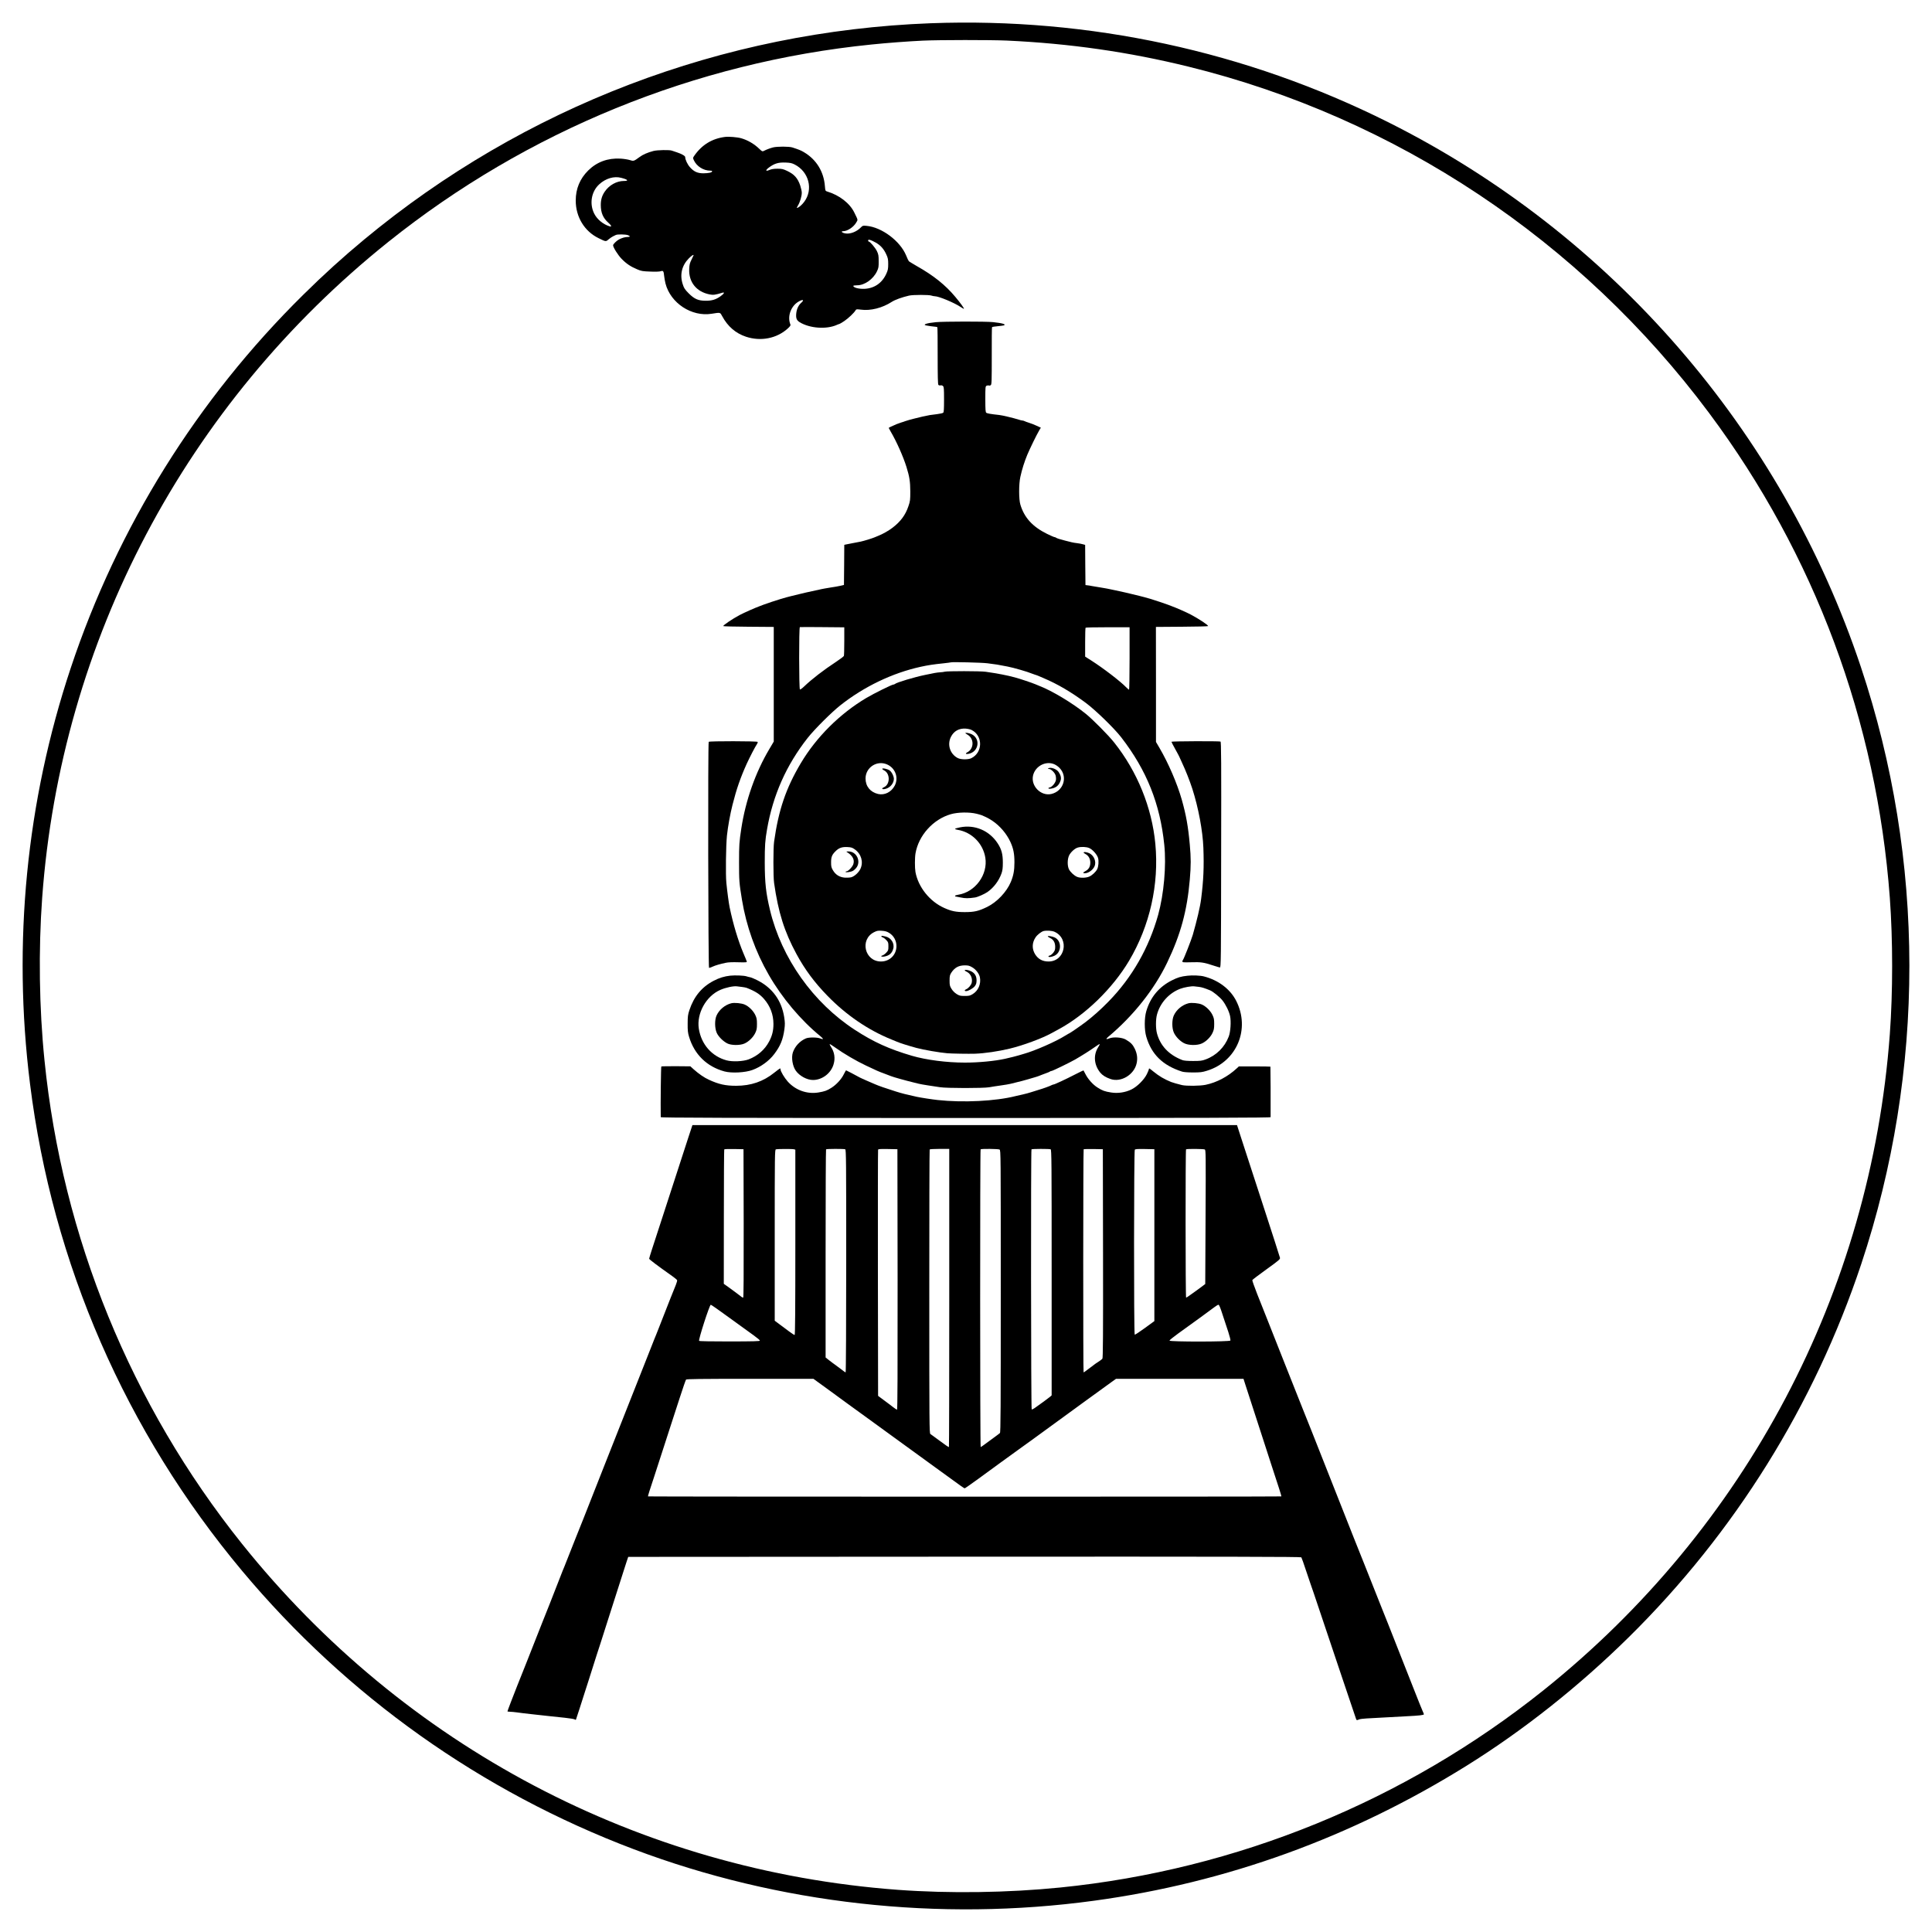 <?xml version="1.0" standalone="no"?>
<!DOCTYPE svg PUBLIC "-//W3C//DTD SVG 20010904//EN"
 "http://www.w3.org/TR/2001/REC-SVG-20010904/DTD/svg10.dtd">
<svg version="1.0" xmlns="http://www.w3.org/2000/svg"
 width="3000pt" height="3000pt" viewBox="0 0 3000 3000"
 preserveAspectRatio="xMidYMid meet">
<g transform="translate(0,3000) scale(0.1,-0.1)"
fill="#000000" stroke="none">
<path d="M14450 29639 c-3231 -122 -6309 -1297 -8795 -3358 -333 -277 -622
-538 -948 -860 -1645 -1623 -2880 -3606 -3608 -5792 -690 -2071 -906 -4276
-633 -6458 348 -2791 1486 -5402 3295 -7565 1627 -1944 3712 -3426 6084 -4322
2247 -848 4734 -1127 7145 -798 2057 280 3997 983 5785 2097 884 551 1745
1234 2518 1996 1645 1623 2880 3606 3608 5792 999 3002 997 6271 -6 9274
-1225 3670 -3878 6726 -7342 8459 -2202 1101 -4638 1627 -7103 1535z m1185
-269 c973 -45 1890 -176 2820 -405 3223 -793 6085 -2697 8085 -5380 1637
-2196 2602 -4784 2805 -7525 48 -657 48 -1463 0 -2120 -297 -4005 -2229 -7666
-5375 -10184 -2153 -1722 -4764 -2789 -7505 -3065 -815 -82 -1721 -95 -2525
-36 -4005 297 -7666 2229 -10184 5375 -1723 2153 -2789 4763 -3065 7505 -83
816 -95 1709 -36 2525 291 3994 2230 7667 5375 10184 2153 1723 4763 2789
7505 3065 251 26 568 49 795 60 258 12 1052 12 1305 1z"/>
<path d="M11260 27874 c-202 -25 -361 -122 -479 -292 -23 -33 -23 -34 -7 -70
44 -95 149 -162 256 -162 20 0 30 -4 28 -12 -6 -18 -55 -28 -136 -29 -90 0
-146 25 -207 93 -40 44 -75 119 -75 158 0 19 -54 50 -130 75 -30 10 -65 21
-78 26 -36 14 -225 10 -284 -5 -94 -25 -164 -55 -219 -96 -87 -64 -91 -65
-151 -45 -29 9 -93 19 -143 22 -197 11 -366 -51 -501 -184 -129 -128 -194
-283 -194 -468 0 -253 135 -476 354 -583 116 -57 113 -56 156 -19 22 18 52 39
67 46 15 7 36 17 45 22 25 13 149 11 187 -2 42 -15 39 -29 -6 -29 -39 0 -88
-15 -133 -39 -36 -19 -90 -73 -90 -89 0 -33 75 -152 132 -211 73 -75 141 -121
242 -163 63 -27 85 -31 203 -35 80 -4 143 -1 162 5 39 14 47 3 54 -74 4 -33
13 -86 21 -117 79 -305 407 -519 716 -469 140 22 131 24 165 -39 85 -158 209
-265 370 -318 228 -75 475 -27 645 126 36 32 49 51 44 62 -50 120 1 277 115
351 74 47 109 38 51 -13 -42 -37 -69 -97 -76 -164 -7 -73 5 -106 53 -136 156
-96 417 -115 580 -41 17 8 34 14 38 14 4 0 37 20 74 44 64 43 156 130 177 169
9 16 18 17 80 9 152 -21 335 26 482 121 51 33 157 71 268 97 64 14 311 14 348
0 15 -5 38 -10 51 -10 62 0 305 -101 405 -169 24 -16 46 -28 48 -26 6 6 -55
91 -133 184 -154 185 -339 333 -600 480 -60 35 -115 68 -122 74 -6 7 -26 47
-43 91 -93 224 -378 438 -614 459 -55 5 -61 4 -85 -21 -67 -71 -172 -111 -248
-96 -51 10 -71 34 -30 34 65 0 161 63 202 134 28 47 31 32 -28 153 -70 146
-232 272 -422 329 -29 9 -30 12 -36 84 -18 226 -132 412 -324 526 -46 28 -76
40 -180 74 -51 17 -238 17 -301 1 -49 -13 -104 -34 -136 -51 -28 -16 -35 -13
-80 31 -78 75 -177 133 -278 162 -58 17 -191 28 -250 21z m1079 -428 c222
-113 293 -388 148 -581 -33 -44 -75 -81 -103 -92 -15 -6 -14 0 8 38 32 54 58
144 58 197 0 22 -11 72 -24 111 -39 115 -93 175 -203 227 -63 30 -82 34 -152
34 -57 0 -92 -6 -125 -20 -61 -26 -63 -3 -3 41 85 62 144 79 257 75 69 -3 96
-8 139 -30z m-2694 -207 c106 -27 124 -49 43 -49 -113 0 -229 -65 -297 -165
-44 -64 -62 -126 -62 -209 0 -119 36 -203 117 -274 48 -43 58 -67 22 -57 -101
30 -197 109 -241 198 -77 152 -45 343 78 455 100 92 229 130 340 101z m3952
-1005 c75 -42 126 -98 165 -184 26 -56 30 -77 30 -150 0 -73 -4 -95 -29 -150
-65 -144 -185 -227 -338 -235 -88 -4 -175 19 -175 46 0 5 27 9 59 9 118 0 251
95 309 218 24 50 27 69 26 157 0 88 -4 107 -28 157 -26 53 -107 148 -127 148
-5 0 -9 7 -9 16 0 22 38 12 117 -32z m-2827 -197 c0 -2 -15 -33 -32 -68 -27
-53 -33 -78 -36 -146 -9 -203 111 -353 314 -394 60 -12 86 -9 202 26 41 13 24
-18 -31 -56 -72 -51 -133 -69 -226 -69 -118 0 -178 26 -267 115 -61 62 -73 80
-93 143 -48 147 -13 291 95 400 44 44 74 63 74 49z"/>
<path d="M14530 24997 c-139 -13 -211 -38 -147 -51 29 -6 116 -18 144 -20 12
0 24 -4 28 -7 3 -4 6 -204 5 -444 0 -315 3 -441 11 -451 7 -8 21 -11 34 -8 13
3 28 -1 38 -11 14 -13 16 -45 16 -209 0 -151 -3 -197 -13 -205 -8 -7 -51 -16
-97 -22 -46 -6 -95 -12 -109 -14 -31 -4 -192 -40 -240 -54 -19 -5 -55 -15 -80
-21 -25 -7 -54 -16 -65 -20 -11 -5 -38 -14 -60 -20 -22 -7 -53 -18 -70 -25
-75 -32 -125 -55 -125 -60 0 -2 14 -28 31 -57 89 -151 194 -386 244 -547 48
-154 59 -229 60 -381 0 -134 -2 -152 -29 -230 -46 -137 -120 -237 -246 -334
-56 -44 -157 -101 -220 -125 -19 -8 -48 -20 -65 -27 -39 -16 -159 -53 -210
-64 -22 -4 -78 -15 -125 -24 -47 -9 -95 -19 -107 -21 l-23 -5 -2 -312 -3 -311
-55 -13 c-30 -7 -102 -20 -160 -28 -58 -9 -121 -21 -140 -25 -19 -5 -57 -14
-85 -19 -89 -19 -199 -43 -260 -59 -33 -8 -85 -21 -115 -28 -53 -13 -82 -21
-165 -45 -50 -14 -243 -79 -270 -90 -11 -4 -36 -14 -55 -21 -73 -26 -248 -104
-318 -141 -110 -59 -252 -155 -252 -170 0 -4 177 -9 393 -10 l392 -3 0 -890 0
-890 -68 -115 c-216 -363 -369 -797 -436 -1235 -32 -211 -35 -255 -35 -525 0
-286 2 -316 45 -580 68 -412 209 -808 418 -1170 206 -358 498 -704 801 -951
51 -42 50 -56 -3 -34 -47 19 -176 20 -222 1 -94 -40 -170 -121 -203 -217 -27
-80 -6 -214 46 -286 58 -81 173 -143 266 -143 143 0 280 104 320 244 28 94 14
188 -40 269 -14 21 -23 41 -20 44 2 3 42 -22 88 -55 123 -89 326 -208 473
-277 176 -83 187 -89 285 -125 47 -17 94 -35 105 -40 36 -15 218 -66 353 -99
20 -5 55 -14 77 -19 22 -6 87 -17 145 -26 58 -8 141 -21 185 -28 104 -17 673
-17 765 -1 36 7 117 19 180 28 63 9 132 20 153 26 44 11 88 22 177 44 36 9 76
20 90 25 14 4 52 16 85 25 33 9 70 21 83 26 12 5 32 13 45 18 12 5 45 17 72
27 28 9 54 21 60 26 5 4 15 8 23 8 16 0 281 129 367 178 106 61 238 145 308
195 37 27 70 47 73 44 3 -2 -8 -26 -25 -51 -76 -121 -63 -273 34 -392 35 -42
84 -73 159 -99 163 -57 368 67 406 245 17 79 7 150 -30 227 -32 65 -63 96
-138 140 -59 35 -194 45 -256 19 -50 -21 -59 -11 -21 21 391 326 722 743 920
1158 209 436 308 802 350 1285 19 217 19 341 0 545 -25 280 -57 460 -125 700
-71 249 -207 565 -346 802 l-54 92 0 893 -1 893 406 3 c223 1 405 6 405 10 0
17 -140 110 -270 179 -55 30 -234 109 -300 132 -19 7 -44 17 -55 21 -27 11
-220 76 -270 90 -83 24 -112 32 -165 45 -30 7 -82 20 -115 28 -61 16 -171 40
-260 59 -27 5 -66 14 -85 18 -19 5 -80 16 -135 25 -55 8 -122 20 -150 25 -27
6 -61 11 -75 12 l-25 3 -3 312 -2 312 -33 9 c-17 6 -57 13 -87 17 -30 3 -71
10 -90 15 -19 5 -64 16 -100 25 -84 21 -133 37 -144 47 -6 4 -16 8 -23 8 -7 0
-59 23 -115 50 -225 111 -354 253 -414 455 -25 83 -25 318 0 430 26 119 63
235 108 344 42 99 142 305 185 378 l25 42 -66 30 c-35 17 -89 37 -118 46 -29
9 -61 21 -70 26 -10 5 -24 9 -33 9 -8 0 -34 6 -57 14 -79 25 -258 68 -303 72
-131 14 -187 24 -200 34 -12 10 -15 46 -15 211 0 186 1 199 19 209 11 5 27 7
35 4 9 -4 23 -1 31 6 14 11 15 71 15 451 -1 242 1 443 4 448 3 5 41 12 83 15
43 4 86 10 96 12 52 16 -16 37 -163 52 -114 12 -771 11 -890 -1z m-1420 -4951
c0 -118 -3 -222 -6 -231 -4 -9 -59 -51 -123 -93 -191 -125 -375 -267 -493
-380 -31 -30 -61 -51 -67 -48 -15 9 -16 963 -1 968 5 2 163 2 350 0 l340 -3 0
-213z m4430 -271 c0 -267 -4 -485 -8 -485 -4 0 -24 16 -43 36 -90 94 -359 300
-546 419 l-93 59 0 221 c0 122 3 225 7 228 3 4 159 7 345 7 l338 0 0 -485z
m-2210 -74 c124 -15 176 -23 315 -51 95 -18 315 -82 380 -110 11 -5 31 -12 45
-16 14 -3 45 -15 70 -26 25 -11 54 -24 65 -28 217 -92 425 -214 655 -384 153
-114 443 -396 551 -536 395 -511 603 -1032 668 -1670 33 -321 -6 -762 -95
-1085 -143 -512 -404 -971 -768 -1344 -120 -124 -249 -238 -361 -323 -93 -70
-251 -178 -261 -178 -2 0 -27 -15 -56 -33 -140 -89 -469 -234 -643 -282 -33
-9 -71 -21 -85 -25 -24 -8 -117 -31 -205 -51 -158 -35 -408 -59 -622 -59 -284
0 -600 41 -823 106 -351 103 -595 213 -885 402 -649 422 -1139 1112 -1319
1862 -63 265 -80 417 -81 735 0 266 5 344 36 520 92 529 299 995 629 1415 105
134 374 402 510 509 367 290 808 501 1245 597 114 25 199 38 355 54 58 6 110
13 115 15 18 8 479 -3 565 -14z"/>
<path d="M14670 19570 c-14 -4 -44 -8 -67 -9 -23 -1 -63 -6 -90 -11 -26 -6
-91 -19 -143 -29 -164 -33 -449 -118 -474 -142 -6 -5 -16 -9 -24 -9 -23 0
-298 -136 -420 -208 -412 -245 -777 -608 -1019 -1016 -229 -386 -344 -723
-413 -1216 -14 -97 -14 -543 0 -640 65 -458 159 -756 348 -1105 130 -240 280
-442 482 -649 290 -298 630 -530 990 -676 30 -12 69 -28 85 -35 57 -24 157
-56 305 -97 106 -29 366 -74 480 -83 77 -6 330 -10 430 -7 148 5 361 36 539
79 205 49 500 158 649 240 26 14 76 41 112 61 418 226 837 635 1091 1061 324
545 469 1189 409 1819 -53 562 -280 1121 -638 1571 -88 112 -333 359 -442 447
-202 164 -524 358 -720 433 -19 8 -48 20 -65 27 -52 22 -237 84 -315 105 -121
33 -266 61 -455 88 -82 12 -598 12 -635 1z m417 -905 c179 -91 175 -351 -6
-439 -49 -23 -161 -22 -209 3 -120 62 -167 208 -106 329 45 90 126 135 229
128 33 -2 75 -12 92 -21z m-1315 -534 c131 -56 186 -207 121 -331 -53 -100
-157 -152 -258 -129 -121 29 -194 118 -195 240 0 171 175 287 332 220z m2603
0 c22 -10 56 -33 74 -52 137 -136 68 -363 -124 -408 -162 -37 -321 124 -284
287 34 147 201 234 334 173z m-1210 -767 c33 -8 69 -19 80 -23 81 -35 108 -49
167 -88 115 -77 220 -201 278 -328 46 -101 62 -182 62 -315 0 -127 -15 -206
-56 -305 -65 -155 -216 -314 -368 -388 -134 -65 -199 -80 -348 -80 -136 0
-206 14 -317 64 -226 100 -405 324 -448 559 -11 63 -11 223 1 290 48 278 274
528 547 607 111 32 289 35 402 7z m-1889 -555 c99 -72 134 -196 84 -302 -26
-54 -87 -111 -138 -128 -20 -6 -64 -9 -102 -7 -83 6 -146 45 -187 116 -24 40
-28 58 -28 122 0 83 14 117 67 170 53 54 102 71 185 67 62 -3 77 -8 119 -38z
m3639 22 c53 -24 122 -103 136 -155 13 -49 6 -133 -14 -173 -22 -42 -76 -93
-122 -114 -48 -22 -142 -25 -189 -5 -46 19 -104 73 -127 117 -27 54 -26 158 2
216 24 50 89 110 134 122 52 16 137 12 180 -8z m-3113 -1314 c74 -43 118 -121
118 -208 0 -135 -104 -239 -240 -239 -253 0 -334 340 -108 455 46 23 62 26
120 22 48 -3 79 -11 110 -30z m2573 14 c235 -107 163 -461 -93 -461 -93 0
-160 36 -208 111 -52 83 -50 179 5 262 25 40 90 91 126 100 47 11 132 6 170
-12z m-1279 -551 c57 -32 110 -101 120 -157 19 -102 -25 -205 -110 -258 -44
-27 -58 -30 -126 -30 -68 0 -82 3 -126 30 -30 19 -60 49 -79 80 -27 44 -30 57
-30 129 0 70 4 86 26 121 53 81 114 114 209 115 54 0 74 -5 116 -30z"/>
<path d="M14990 18616 c0 -2 16 -13 35 -25 103 -60 101 -216 -3 -272 -39 -20
-27 -34 21 -24 155 33 186 232 47 303 -38 19 -100 30 -100 18z"/>
<path d="M13700 18061 c0 -5 12 -16 27 -23 97 -46 97 -217 1 -261 -51 -22 -30
-42 28 -25 70 20 124 88 124 155 -1 42 -34 107 -66 130 -33 23 -114 41 -114
24z"/>
<path d="M16280 18070 c-12 -8 -11 -10 7 -10 33 0 91 -56 104 -100 6 -21 9
-54 5 -74 -8 -43 -58 -104 -92 -112 -42 -11 -27 -27 17 -20 79 13 123 50 148
127 13 40 2 83 -31 132 -33 47 -123 79 -158 57z"/>
<path d="M14908 17153 c-43 -8 -78 -19 -78 -24 0 -4 17 -11 38 -14 220 -35
396 -211 432 -432 43 -264 -157 -537 -424 -577 -25 -4 -46 -11 -46 -17 0 -5 2
-9 5 -9 3 0 41 -7 83 -16 71 -15 119 -15 222 0 41 6 145 52 192 84 98 68 178
174 219 289 16 45 21 83 21 168 0 132 -20 208 -82 302 -129 196 -354 292 -582
246z"/>
<path d="M13154 16767 c87 -54 119 -118 96 -187 -14 -42 -79 -110 -105 -110
-8 0 -15 -4 -15 -9 0 -12 78 -2 111 15 15 7 38 27 52 44 84 100 9 261 -120
259 -33 0 -36 -2 -19 -12z"/>
<path d="M16827 16764 c-4 -4 8 -15 26 -24 50 -26 77 -74 77 -134 0 -62 -23
-104 -73 -131 -43 -23 -47 -35 -13 -35 66 0 148 68 160 134 15 79 -37 165
-112 186 -43 12 -56 12 -65 4z"/>
<path d="M13686 15461 c-3 -5 4 -11 17 -15 12 -3 38 -21 57 -41 33 -34 35 -41
35 -100 0 -59 -2 -66 -35 -100 -19 -20 -45 -38 -57 -41 -37 -10 -15 -25 25
-18 80 14 123 51 142 121 24 84 -33 173 -122 192 -59 13 -56 13 -62 2z"/>
<path d="M16270 15461 c0 -5 16 -16 34 -25 54 -25 80 -70 81 -136 0 -46 -5
-61 -29 -93 -16 -20 -39 -40 -52 -43 -13 -3 -24 -10 -24 -15 0 -16 52 -10 95
11 112 54 113 232 2 283 -39 18 -107 29 -107 18z"/>
<path d="M14980 14933 c0 -5 15 -15 32 -23 59 -28 92 -100 77 -169 -8 -37 -52
-88 -86 -102 -28 -11 -30 -29 -3 -29 36 0 110 42 137 77 20 26 26 46 27 86 1
69 -26 115 -84 145 -43 21 -100 30 -100 15z"/>
<path d="M11005 18481 c-14 -14 -8 -3511 5 -3511 6 0 29 9 53 19 45 21 118 42
208 61 34 8 108 11 193 8 120 -3 137 -2 132 12 -2 8 -25 65 -51 125 -84 199
-160 452 -215 715 -13 61 -37 240 -51 380 -13 130 -7 575 9 735 15 140 50 335
87 480 60 239 124 423 220 635 48 104 131 265 157 302 11 16 16 32 13 38 -8
13 -747 14 -760 1z"/>
<path d="M18190 18482 c0 -5 27 -57 60 -116 33 -59 60 -110 60 -112 0 -2 21
-47 46 -101 53 -112 119 -279 159 -403 94 -293 161 -651 171 -915 11 -300 2
-505 -35 -795 -15 -120 -65 -331 -129 -555 -23 -79 -139 -375 -153 -390 -5 -5
-9 -16 -9 -25 0 -14 17 -15 137 -12 149 5 197 -2 338 -49 50 -17 98 -31 107
-32 17 -2 18 92 20 1750 3 1452 1 1754 -10 1758 -23 9 -762 6 -762 -3z"/>
<path d="M11340 14850 c-92 -10 -171 -34 -259 -80 -184 -96 -306 -244 -376
-455 -23 -69 -27 -97 -27 -210 -1 -107 3 -143 22 -205 82 -273 275 -462 549
-537 110 -30 324 -19 436 23 129 47 258 141 336 245 96 125 137 226 159 385
10 77 10 106 -3 190 -41 259 -184 455 -416 572 -43 22 -93 43 -112 47 -19 3
-45 10 -59 15 -37 12 -175 18 -250 10z m178 -175 c29 -3 63 -10 75 -14 133
-52 205 -97 271 -173 96 -110 146 -242 146 -388 0 -104 -19 -181 -66 -270 -67
-129 -179 -226 -319 -280 -85 -32 -251 -40 -343 -15 -230 62 -393 249 -431
493 -36 235 113 505 334 601 84 37 207 63 260 55 11 -1 44 -5 73 -9z"/>
<path d="M11354 14421 c-97 -25 -186 -99 -227 -189 -31 -67 -30 -196 2 -269
26 -59 96 -129 162 -164 62 -33 203 -34 271 -2 66 30 133 96 165 162 23 47 27
69 27 141 0 72 -4 94 -27 141 -32 66 -99 132 -163 160 -49 22 -162 33 -210 20z"/>
<path d="M18440 14849 c-106 -12 -149 -25 -245 -73 -199 -101 -331 -260 -395
-476 -32 -107 -32 -293 0 -400 82 -275 256 -444 555 -540 24 -8 92 -13 170
-13 113 0 141 3 218 27 463 143 674 648 453 1084 -93 183 -274 321 -501 380
-56 15 -178 20 -255 11z m175 -173 c45 -5 89 -19 175 -54 45 -18 148 -102 191
-155 52 -65 105 -172 120 -246 17 -83 7 -243 -21 -316 -63 -166 -193 -295
-360 -356 -56 -21 -83 -24 -195 -24 -86 0 -142 5 -165 14 -210 81 -343 222
-395 416 -20 77 -20 213 0 289 48 182 187 336 361 402 63 24 179 44 219 38 11
-1 43 -5 70 -8z"/>
<path d="M18454 14421 c-97 -25 -186 -99 -227 -189 -31 -68 -31 -198 1 -267
29 -63 92 -129 157 -163 68 -36 205 -38 277 -5 66 30 133 96 165 162 22 47 27
69 27 141 0 74 -4 93 -29 144 -33 65 -98 129 -163 158 -47 21 -160 32 -208 19z"/>
<path d="M10269 13440 c-6 -4 -13 -576 -9 -787 0 -10 954 -13 4735 -13 3781 0
4735 3 4735 13 2 188 -1 781 -3 784 -2 2 -113 4 -247 4 l-243 0 -31 -29 c-141
-131 -313 -221 -486 -257 -88 -18 -298 -20 -367 -4 -63 15 -143 38 -168 48
-110 45 -186 90 -277 164 -62 51 -68 54 -68 35 0 -7 -15 -42 -32 -78 -44 -88
-151 -194 -239 -237 -95 -47 -214 -64 -316 -47 -100 16 -134 28 -211 77 -71
44 -149 132 -188 210 -15 29 -28 53 -29 55 -2 2 -63 -27 -137 -65 -141 -73
-314 -153 -329 -153 -5 0 -17 -4 -27 -9 -26 -15 -140 -56 -207 -75 -33 -10
-85 -26 -115 -36 -30 -10 -89 -26 -130 -35 -41 -9 -91 -20 -110 -25 -310 -79
-814 -104 -1210 -61 -91 10 -259 36 -325 50 -168 37 -226 52 -320 81 -159 50
-277 91 -330 115 -16 7 -73 32 -125 54 -52 23 -102 45 -110 50 -74 41 -208
111 -212 111 -3 0 -19 -29 -37 -64 -36 -74 -115 -160 -192 -208 -67 -43 -104
-56 -201 -72 -176 -29 -356 35 -477 171 -51 57 -111 158 -111 187 0 9 -3 16
-7 16 -5 -1 -44 -30 -88 -65 -172 -139 -364 -205 -595 -205 -166 0 -269 23
-425 95 -69 31 -157 92 -233 160 l-52 47 -221 2 c-121 0 -225 -1 -230 -4z"/>
<path d="M10692 12348 c-158 -486 -311 -955 -412 -1268 -61 -190 -132 -405
-156 -479 -24 -74 -44 -140 -44 -146 0 -11 126 -106 357 -269 39 -28 74 -57
77 -64 3 -7 -6 -41 -20 -75 -27 -63 -115 -286 -250 -632 -41 -104 -78 -199
-84 -210 -5 -11 -34 -85 -65 -165 -31 -80 -108 -273 -170 -430 -62 -157 -142
-359 -178 -450 -117 -297 -237 -600 -352 -890 -115 -290 -147 -372 -331 -840
-58 -146 -113 -285 -124 -310 -10 -25 -53 -133 -95 -240 -42 -107 -80 -204
-85 -215 -6 -11 -35 -85 -66 -165 -78 -203 -263 -671 -274 -695 -5 -11 -39
-96 -75 -190 -81 -207 -262 -665 -315 -795 -56 -140 -150 -386 -150 -393 0 -4
18 -7 40 -7 22 0 70 -5 107 -10 38 -6 154 -20 258 -31 105 -12 224 -25 265
-29 41 -5 139 -15 218 -23 78 -8 149 -20 156 -26 8 -7 16 -8 19 -4 2 4 28 82
57 173 28 91 62 197 75 235 13 39 39 120 58 180 126 398 162 511 192 600 18
55 52 161 75 235 24 74 57 180 75 235 31 93 109 340 192 600 19 61 47 146 61
190 l27 80 5221 3 c4170 2 5223 -1 5231 -10 5 -7 38 -98 72 -203 35 -104 67
-199 71 -210 5 -11 73 -211 151 -445 78 -234 234 -697 346 -1030 113 -333 207
-613 210 -622 6 -21 16 -22 44 -8 10 6 63 13 117 16 53 3 176 9 272 15 96 5
254 13 350 19 201 10 270 18 270 31 0 5 -9 28 -20 51 -11 24 -63 153 -116 288
-53 135 -148 376 -211 535 -63 160 -157 398 -209 530 -52 132 -99 249 -104
260 -5 11 -61 153 -125 315 -64 162 -129 327 -145 365 -16 39 -86 214 -156
390 -217 550 -272 690 -409 1035 -73 184 -185 468 -249 630 -64 162 -125 315
-136 340 -11 25 -76 189 -145 365 -69 176 -130 329 -135 340 -5 11 -48 119
-95 240 -48 121 -124 315 -170 430 -46 116 -119 301 -164 413 -44 112 -78 209
-75 215 3 7 102 82 220 167 198 143 214 157 209 180 -5 22 -130 409 -215 670
-16 47 -63 191 -104 320 -42 129 -107 330 -145 445 -38 116 -99 303 -136 418
l-67 207 -4228 0 -4228 0 -60 -182z m856 -1345 c1 -798 -1 -1153 -8 -1153 -6
0 -16 5 -23 10 -7 6 -30 24 -52 40 -22 16 -49 36 -60 45 -11 8 -53 39 -93 68
l-73 52 1 1039 c0 571 3 1043 6 1048 3 5 69 8 152 6 l147 -3 3 -1152z m780
1151 l22 -6 0 -1439 c0 -1054 -3 -1439 -11 -1439 -6 0 -45 25 -85 55 -41 30
-108 80 -149 111 l-75 56 0 1328 c0 1257 1 1329 18 1333 26 7 254 8 280 1z
m796 0 c15 -6 16 -168 16 -1735 0 -978 -4 -1729 -9 -1729 -5 0 -36 21 -69 48
-34 26 -77 58 -97 72 -20 14 -61 44 -91 68 l-54 43 0 1613 c0 887 3 1616 7
1619 8 9 276 9 297 1z m814 -2021 c1 -1421 -1 -2023 -9 -2023 -5 0 -34 18 -62
41 -29 22 -92 71 -142 107 l-90 67 -3 1905 c-1 1048 0 1911 3 1918 3 10 40 12
152 10 l148 -3 3 -2022z m802 -288 c0 -1273 -2 -2315 -5 -2315 -9 0 -56 32
-140 95 -44 33 -91 68 -105 77 -14 10 -33 24 -43 31 -16 14 -17 128 -17 2211
0 1209 2 2202 6 2207 3 5 72 9 155 9 l149 0 0 -2315z m781 2305 c19 -11 19
-46 19 -2200 0 -1817 -2 -2191 -13 -2202 -8 -7 -42 -34 -76 -58 -34 -25 -96
-71 -139 -102 -42 -32 -80 -58 -84 -58 -10 0 -11 4614 -1 4623 11 11 273 8
294 -3z m793 4 c15 -6 16 -183 16 -1913 l0 -1908 -22 -20 c-22 -19 -151 -114
-240 -176 -21 -15 -43 -25 -48 -22 -11 7 -14 4028 -3 4038 8 9 275 9 297 1z
m814 -1618 c2 -1275 -1 -1622 -10 -1634 -11 -13 -50 -41 -107 -77 -13 -9 -52
-38 -153 -115 -14 -11 -29 -20 -32 -20 -8 0 -7 3455 1 3464 4 3 72 5 152 4
l146 -3 3 -1619z m797 285 l0 -1335 -148 -108 c-82 -60 -153 -106 -157 -103
-15 9 -13 2854 1 2872 9 11 43 13 158 11 l146 -3 0 -1334z m783 1330 c16 -8
17 -81 12 -1049 l-5 -1040 -65 -49 c-36 -26 -76 -56 -90 -66 -14 -9 -50 -35
-80 -57 -30 -22 -58 -40 -62 -40 -10 0 -11 2294 -1 2303 10 10 272 8 291 -2z
m-7381 -2614 c153 -111 322 -233 376 -272 53 -38 97 -75 97 -82 0 -10 -100
-12 -466 -13 -282 0 -471 3 -478 9 -15 12 162 561 181 561 7 0 137 -91 290
-203z m7657 50 c27 -83 67 -205 89 -270 21 -65 36 -125 33 -133 -8 -20 -946
-21 -946 -1 0 8 60 56 133 109 222 159 509 368 562 409 28 21 57 39 65 39 11
0 30 -46 64 -153z m-6156 -1140 c108 -79 270 -197 360 -263 90 -65 201 -146
247 -179 45 -33 129 -94 186 -135 56 -41 130 -95 165 -120 86 -62 473 -343
797 -579 364 -265 386 -281 398 -281 5 0 100 67 212 148 111 81 270 197 352
257 83 59 206 149 275 199 69 50 144 105 168 121 23 17 57 41 76 55 531 387
1104 805 1196 870 l70 50 989 0 990 0 31 -97 c91 -282 256 -791 285 -878 18
-55 68 -208 110 -340 43 -132 97 -300 122 -374 24 -73 42 -135 40 -137 -5 -6
-9829 -5 -9835 0 -3 4 28 104 99 316 10 30 64 197 120 370 55 173 120 374 144
445 24 72 82 252 130 400 48 149 92 276 98 283 7 9 218 12 993 12 l985 0 197
-143z"/>
</g>
</svg>
